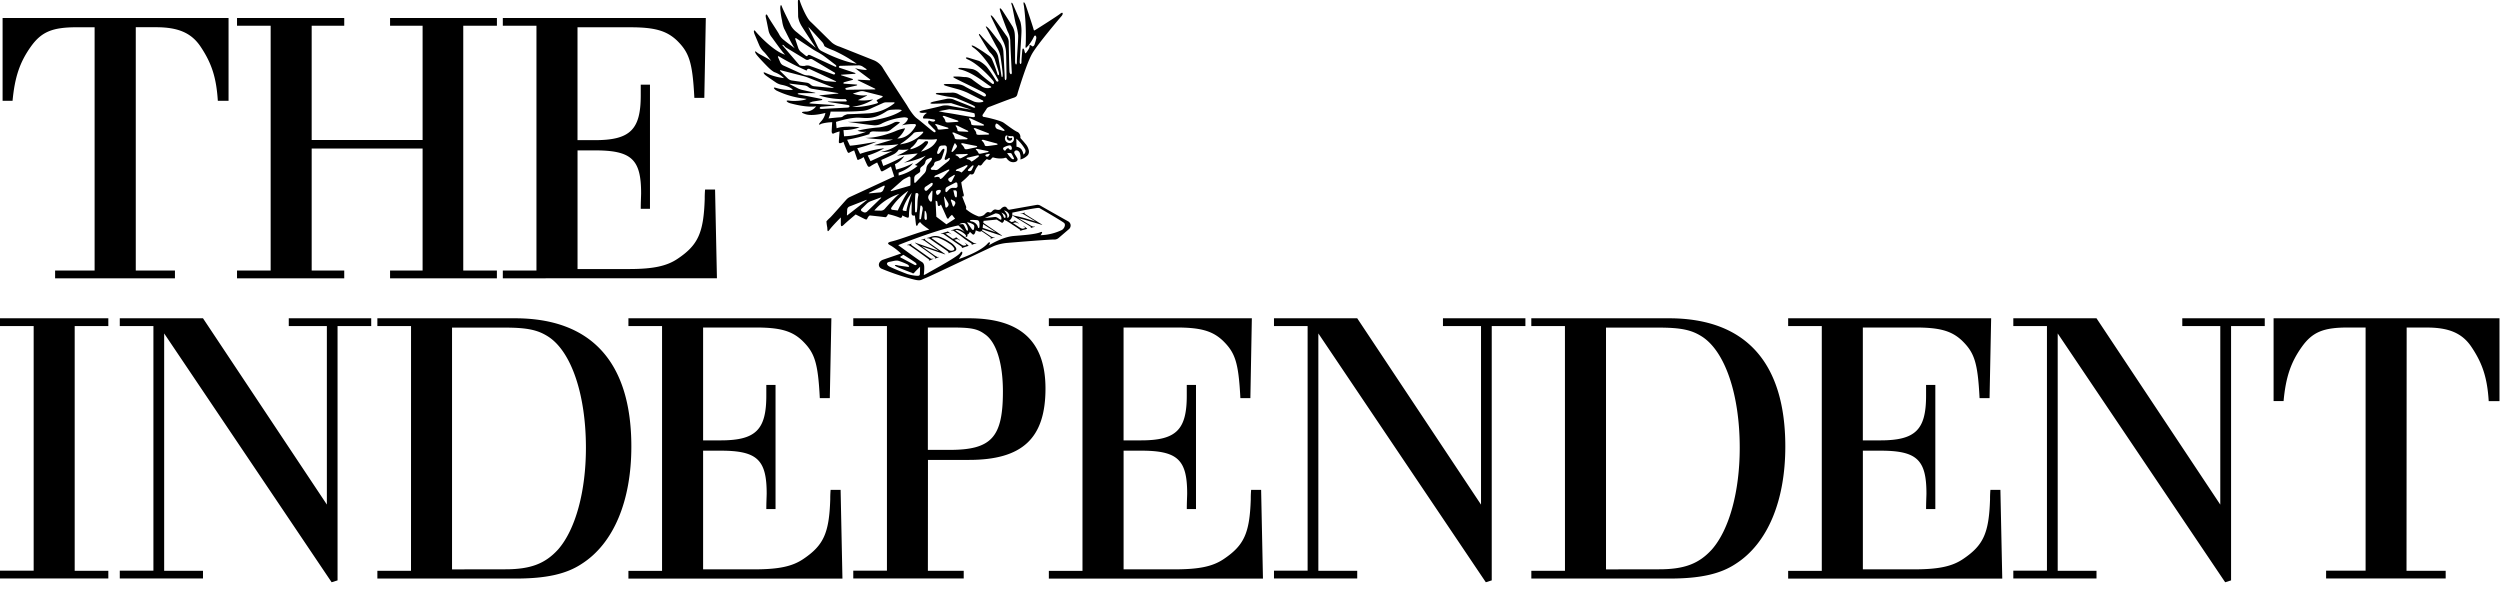 <svg xmlns="http://www.w3.org/2000/svg" viewBox="0 0 886 210"><path d="M48.09 95.88H62v2.75H19.53v-2.75h14V9.66h-6.27c-8.65 0-12.58 1.57-16.38 6.94S5.24 27.21 4.45 35.73H.92V6.37H81v29.36h-3.8c-.53-8.12-2.1-13.23-6.16-19.27-3.27-4.85-8-6.81-15.72-6.81h-7.2v86.23zm101.68-46.26V9.13h-11.53V6.37h37.87v2.76h-11.93v86.75h11.92v2.75h-37.86v-2.75h11.53V52.64h-39.31v43.24H122v2.75H84v-2.75h11.92V9.13H84V6.37h38v2.76h-11.54v40.49zm99.85-14.93h-3.54c-.65-12.71-1.83-16.11-6.28-20.44-3.67-3.4-7.86-4.58-16.38-4.58h-18.75v40h6.16c12.44 0 16.25-3.67 16.25-15.85V30h3.27v44h-3.27c0-2.1.13-4.85.13-5.5 0-12.06-3.41-15.2-16.37-15.2h-6.16v42.05h18.08c8.64 0 13.5-1 17.43-3.67 7.2-4.84 9.17-9.17 9.56-21.1 0-.78 0-1.83.13-3.4h3.54l.66 31.45H178.2v-2.75h11.92V9.13H178.2V6.37h71.94l-.53 28.31zM11.93 115.55H0v-2.75h38.39v2.75H26.47v86.74h11.92V205H0v-2.75h11.93v-86.7zm103.91 63.29v-63.29h-13.5v-2.75h29.22v2.75h-11.93v90.14l-2.1.66-59.35-88.18v84.12h13.76V205H42.45v-2.75h11.92v-86.7H42.45v-2.75h29.49l43.89 66zm29.83-63.29h-11.93v-2.75h48.74c27.12 0 41.27 15.59 41.27 45.46 0 19.26-6.28 34.33-17.55 41.54-5.5 3.67-12.71 5.24-23.46 5.24h-49v-2.75h11.92zm33.41 86.21c9 0 14.15-2 18.75-7.07 6.15-7.07 9.82-20.57 9.82-36 0-18.75-5.11-33.94-13.23-39.31-3.8-2.49-7.6-3.28-15.72-3.28h-18.5v85.69zm115-60.66h-3.54c-.65-12.7-1.83-16.12-6.29-20.44-3.66-3.41-7.85-4.59-16.37-4.59h-18.7v40h6.16c12.44 0 16.24-3.67 16.24-15.86v-3.79h3.27v44h-3.27c0-2.1.13-4.85.13-5.5 0-12.05-3.41-15.2-16.37-15.2h-6.16v42.06h18.08c8.64 0 13.49-1 17.42-3.66 7.2-4.85 9.17-9.17 9.56-21.1 0-.79 0-1.84.13-3.41h3.54l.65 31.45h-75.85v-2.75h11.92v-86.76h-11.92v-2.75h71.93zm34.76 61.19h12.7V205H302.4v-2.75h11.93v-86.7H302.4v-2.75h41c18.21 0 27.12 8.12 27.12 24.9 0 17.69-8.25 25.29-27.12 25.29h-14.53zm7.72-42.85c14.81 0 18.87-4.45 18.87-20.71 0-10.08-2.36-17.55-6.42-20.3-2.75-2-5-2.36-12.18-2.36h-8v43.37zm106.57-18.34h-3.54c-.66-12.7-1.83-16.12-6.29-20.44-3.67-3.41-7.86-4.59-16.37-4.59h-18.74v40h6.15c12.45 0 16.25-3.67 16.25-15.86v-3.79h3.27v44h-3.26c0-2.1.13-4.85.13-5.5 0-12.05-3.41-15.2-16.38-15.2h-6.15v42.06h18.07c8.65 0 13.5-1 17.43-3.66 7.21-4.85 9.17-9.17 9.57-21.1 0-.79 0-1.84.13-3.41h3.54l.65 31.45h-75.88v-2.75h11.92v-86.76h-11.92v-2.75h71.94zm81.74 37.74v-63.29h-13.49v-2.75h29.22v2.75h-11.93v90.14l-2.1.66-59.35-88.18v84.12H481V205h-29.5v-2.75h11.92v-86.7H451.5v-2.75H481zm29.74-63.29h-11.92v-2.75h48.74c27.13 0 41.28 15.59 41.28 45.46 0 19.26-6.29 34.33-17.55 41.54-5.51 3.67-12.71 5.24-23.46 5.24h-49v-2.75h11.92zM588 201.76c9 0 14.15-2 18.73-7.07 6.16-7.07 9.83-20.57 9.83-36 0-18.75-5.11-33.94-13.23-39.31-3.8-2.49-7.6-3.28-15.73-3.28h-18.43v85.69zm117.1-60.66h-3.54c-.65-12.7-1.83-16.12-6.28-20.44-3.67-3.41-7.86-4.59-16.39-4.59h-18.7v40h6.16c12.44 0 16.25-3.67 16.25-15.85v-3.8h3.28v44h-3.28c0-2.09.13-4.85.13-5.5 0-12.05-3.41-15.2-16.37-15.2h-6.16v42.06h18.08c8.64 0 13.5-1 17.43-3.66 7.21-4.85 9.17-9.17 9.56-21.1 0-.79 0-1.84.13-3.41h3.54l.66 31.45h-75.88v-2.75h11.92v-86.76h-11.92v-2.75h71.94zm81.77 37.74v-63.29H773.4v-2.75h29.23v2.75h-11.94v90.14l-2.09.66-59.35-88.18v84.12H743V205h-29.48v-2.75h11.92v-86.7h-11.92v-2.75H743zm66 23.46h13.88v2.7h-42.38v-2.75h14v-86.18h-6.27c-8.65 0-12.58 1.57-16.39 6.94s-5.63 10.62-6.41 19.14h-3.54V112.8h80.06v29.35H882c-.52-8.12-2.1-13.23-6.16-19.26-3.27-4.84-8-6.81-15.72-6.81h-7.2zM358.58 48.88c.37.19-.09 1.19-1 .94a1 1 0 0 1-.66-1.38c.09-.21.41-.29.44-.09s0 .47.29.56a.86.86 0 0 0 .65 0 .29.29 0 0 1 .28-.03zM330 75.28c-.23.35-.43.3-.45-.13l-.06-2.15c0-.43.22-.53.52-.22l.47.47a1 1 0 0 1 .12 1.18zM351.55 56c-.3.33-.54 1.09-1.81.36A8.94 8.94 0 0 0 348.2 58c-.46.72-.82.82-1.37.46a7.8 7.8 0 0 0-1.45 2.44c-.46 1.37-1.36.82-1.63.82a26.63 26.63 0 0 1-3.08 2.9 42.68 42.68 0 0 0 .91 4.44s0 1-.64.46l1.37 3.48a1.33 1.33 0 0 1 0 1.09 14.43 14.43 0 0 0 4.53 2.63 3.36 3.36 0 0 0 1.9-.54c.55-.55 1.09-1.18 1.64-1s.72.19 1.09-.18.81-.91 1.53-.72 1.37.18 1.73-.27 1.45-1.27 2.08-.36 1 .66 1 .66 8-1.43 9.5-1.68a1.93 1.93 0 0 1 1.45.27c.52.32 8.8 5 9.89 5.6a1.68 1.68 0 0 1 .27 2.63l-3.76 3.22a2.36 2.36 0 0 1-1.64.55c-.9-.09-12.44.84-16.7 1.2a17 17 0 0 0-4.35 1c-1.18.45-22.78 10.82-24.5 11.46s-1.54 1.18-4.62.36a84.6 84.6 0 0 1-11-3.72c-1.45-.81-1-2.62.63-3.17s6.35-2.18 6.35-2.18a21.89 21.89 0 0 0-3.51-2.74c-1.26-.63-1.68-1.1.18-1.54 3.24-.77 9.11-3.16 13.35-4.2 0 0-2.75-1.77-3.22-2.66a1.68 1.68 0 0 0-.82.79c-.29.81-.63.66-.72-.16s-.36-3-.36-3-1.18.46-1.18-.82.09-4.26.09-4.26a12 12 0 0 0-1 4.71c0 .82 0 1.36-.68 1.13a11.09 11.09 0 0 1-1.68-.76s-.06 1.14-.9.81a23.3 23.3 0 0 0-4.17-1.26s-.44 1.17-1 1.08c-.9-.14-5.48-.62-5.48-.62a2.18 2.18 0 0 0-.72.82c-.27.54-.3.78-.93.5S303.25 76 303.25 76s-3.26 2.72-4.17 3.62-1.09.55-1.09-.27v-2.29s-2.87 2.86-4 4.35c-.81 1.09-.72.27-.81-.81a15.37 15.37 0 0 1-.29-2.15 12.53 12.53 0 0 1 1.28-1.3c.63-.55 5.44-6.07 5.89-6.53a3.92 3.92 0 0 1 1.17-.82l15.68-7.25-1.15-3.55s-1.81 1.09-2.36 1.36-1 .68-1.28 0-1.25-2.77-1.25-2.77a19.82 19.82 0 0 0-2.17 1.18c-.46.36-.85.57-1.21 0s-1.42-3.11-1.42-3.11a6.12 6.12 0 0 1-1.26.73c-.55.18-.83.51-1 .06s-1.09-3.15-1.09-3.15-.72.27-1.26.55-.73.57-1.1 0a35.82 35.82 0 0 1-1.44-3.57s-1.63 1-1.63.07.27-3.77.27-3.77a13.27 13.27 0 0 0-2.09.71c-.45.27-.72-.17-.72-.71s.18-3.27.18-3.27a16.33 16.33 0 0 0-3.78.53c-1.53.82-.85-.07 0-1a5.91 5.91 0 0 0 1.37-2.82s-4.54 1.27-7 .46-.86-.92.13-.92a4.57 4.57 0 0 0 3.58-1.89s-2.83.66-9.24-1.09c-1-.27-2-1.18-.22-.91s5.29 0 6.11-.63a30.85 30.85 0 0 1-10.6-2.9c-.72-.36-1.72-1.43-.27-1a16.86 16.86 0 0 0 6 .71s-.82-1.18-4.08-1.81a5.6 5.6 0 0 1-1.81-.72c-.82-.55-3.35-2.27-3.89-2.72s-1.06-1.32.11-.77a20.88 20.88 0 0 0 6.51 1.86 9.24 9.24 0 0 0-3.54-2.17 10.77 10.77 0 0 1-1.63-1.26c-1-.91-3.72-3.81-4.44-4.71s-1-1.85 0-1 3.86 2 5.13 3.11c0 0-1.81-2.44-2.54-3.17a7.91 7.91 0 0 1-1.63-2.17c-.28-.64-1.27-3-1.73-4.08s-.4-2 .32-1.09 6.28 7 10.47 8.25c-.73-.54-4.17-5.44-4.71-6.16a5.76 5.76 0 0 1-1.1-2.08c-.18-.72-.72-3.62-1-4.8s.12-1.73.66-.64 3.69 5.72 4.05 6.53a5.9 5.9 0 0 0 1.73 2c.72.64 3.26 2.45 3.8 2.9-1.09-1.36-3.36-6.25-3.8-7a11.42 11.42 0 0 1-.72-2.82 28.12 28.12 0 0 1-.65-4.33c0-1 .23-1.73.6-.64s2.76 5.81 3.22 6.81a7.85 7.85 0 0 0 2.17 2.35c.63.55 6.62 5.44 6.62 5.44s-5.13-7.69-5.37-8.32a8.05 8.05 0 0 1-.9-2.72c0-.9-.09-5.16-.09-5.16a3.61 3.61 0 0 1 .07-.76h.53c.18.91 2.29 6.2 3.84 7.65s6.89 6.79 7.7 7.52a8 8 0 0 0 2.63 1.36l12.32 4.9a7 7 0 0 1 2.9 2.44c.46.91 8.7 13.5 8.7 13.5s1.91 3.44 3.54 4.63 5.44 4.53 6 4.81.81-.36.27-.82-1.64-1.72-2.08-2.08-.27-1.45.36-1.09a2.7 2.7 0 0 0 1.45.27s1.18-.63-.36-.81a17 17 0 0 0-3.18-.28c-.63.09-.45-1.09 1.09-2a5.61 5.61 0 0 0-1.36 0c-.72.09-2.54-.36-.08-.91s5.61-1.26 6.88-1.63a6.65 6.65 0 0 1 2.46 0c1.09.27 7.88 1.45 7.88 1.45l-7.25-2.36s-6.36.29-7 .19-.36-.46.83-.73 4.71-1 4.71-1a5 5 0 0 1 2.18.18c.72.36 6.16 2.44 6.89 2.81s1.45.09.36-.54-6.25-2.72-6.25-2.72-1.63-.36-2.54-.45-3.89-.79-4.34-.88-.37-.48.63-.48 4.53-.08 4.53-.08a4.32 4.32 0 0 1 2.44.45c1.09.64 5.72 2.72 5.72 2.72a5.45 5.45 0 0 0 3.08.09s.63-.28-.46-.72l-5-2.54a26 26 0 0 0-3.17-1.18c-1.37-.36-3.69-1-4.6-1.3s-.84-.61.52-.61 3.89.09 3.89.09a5.63 5.63 0 0 1 2.36.73c1 .63 5.61 2.9 6.52 3.44s1.54-.27.54-1-10-4.93-10.82-5.47.41-.42 1.4-.42 1.73.18 2.46.18a4.5 4.5 0 0 1 2.54.81c.63.55 3.62 2.63 3.62 2.63a4.23 4.23 0 0 0 1.45.46 2.75 2.75 0 0 0 1.26-.09s1.09-.08-.09-.72-6-4.79-10.39-5.76c-.81-.18-1.29-.67.52-.58a36.89 36.89 0 0 1 3.89.45 5.71 5.71 0 0 1 2.17 1.27 54 54 0 0 0 4.71 3.89c.55.36.91-.27.36-1s-5.14-5.95-9.13-7.66c-.63-.27-1-.95.52-.5L347 21.6a10.74 10.74 0 0 1 2.71 2.09 45.15 45.15 0 0 1 3.29 4.89c.28.55 1.18.46.72-.36s-4.52-8.53-8.86-11.43c-.55-.36-1-1.16.71-.26a54.36 54.36 0 0 1 4.71 3.08 3.52 3.52 0 0 1 1.27 1.39 48.47 48.47 0 0 1 1.9 5.07c.19.91.82.72.55-.36s-1.27-4-1.45-4.71a7.21 7.21 0 0 0-1.73-2.44c-.81-.91-3.12-5-3.58-5.68s-.49-1.4.5-.21 4 4.25 4.62 4.9a5.13 5.13 0 0 1 1.36 2.35c.19.82 1.09 6.16 1.18 6.89s.46.82.46-.36-.63-5.44-.82-6.62a10.59 10.59 0 0 0-1.36-3.26c-.46-.81-3.32-6.2-3.68-6.83s.14-.42.87.31 3.44 4.35 4.07 5.07a6.26 6.26 0 0 1 1.18 3.54c.09 1.45.46 8.24.46 9.06s.63 1.09.63-.36-.09-7.7-.18-9a10 10 0 0 0-1.1-3.9c-.63-1.18-3.47-7-4.11-8.36s.48-.33 1 .39 4 5.71 4.35 6.16a3.89 3.89 0 0 1 .82 2.08c0 .72.18 9.78.27 10.7s.91 1.36.82.09-.55-10.24-.55-11.33a7.72 7.72 0 0 0-.9-3c-.36-.82-2.46-6.41-2.73-7.5s.19-.93.92.16 3.08 4.8 3.62 5.72a6.89 6.89 0 0 1 .72 2.9c.09.9.09 8.51.09 9.43s.63 1.63.63-.09.54-8 .46-9.33a18.82 18.82 0 0 0-.82-3.9c-.36-1.26-1.1-5.8-1.46-6.79s.07-1.18.52-.09 2.3 5.26 2.57 6.08a12.78 12.78 0 0 1 .36 2.81c.09 1.09-.63 10.51-.63 11.41s.63.91.63-.08.18-2.82.28-4 .54-.72.72-.09.27 1.36.63.9 1.36-1.73 1.24-2.48 1 .19 1 .19.55.08.82-.82.36-1.09.54-1.9-.36-1.63-.81-.72a15.34 15.34 0 0 1-2.09 3.26c-.54.46-1.09 1.54-.82-.63a82.12 82.12 0 0 0-.63-13.5c-.46-2 .22-1.36.58-.41.46 1.26 2.59 7.75 2.78 8.48s.18.72.91.27 7.61-4.8 8.61-5.62 1.09.09.46.82-8.52 10-10.43 13.33-4.62 12.32-5 13.5-.19 1.72-1.64 2.17-8.16 3.06-8.16 3.06-1 .27-1.27.72-1.45 2.18-1.45 2.18a.53.53 0 0 0 .45.82c.82.09 5.8 1.26 6.89 2s4 3 5.08 3.36a2.12 2.12 0 0 1 .91 2.09s1.09 1.17 1.81 2.08a5.12 5.12 0 0 1 1.11 2.02 2.05 2.05 0 0 1-.3 2 5.41 5.41 0 0 1-2.62 1.53 4.46 4.46 0 0 0-.28-2.54c-.51-.73-1.1-.81-1.5-.59s-.49.69-.22 1.14l.82 1.36s.39.58.09 1a1.79 1.79 0 0 1-.41.38 2.62 2.62 0 0 1-2.28-.13 3.94 3.94 0 0 1-1.11-1.09c-.23-.33-.9 0-.9 0a8.34 8.34 0 0 1-3.65-.22.53.53 0 0 0-.62.16zm-32 35.45s3.74 2 4.48 2.38 1.09-.14.48-.68-4.35-2.85-4.35-2.85l-1 .61c-.37.24.38.58.38.58zm4.45 5.21a.46.46 0 0 1-.74.06s-4.55-1.7-5.57-2.24-.41-.68.34-.47 2.3.33 3.47.54.61-.47.13-.82a22.24 22.24 0 0 0-3.19-1.29c-.82-.27-2 .14-3.2.35s-1.09 1-.21 1.56 5.78 2.52 6.59 2.79a15 15 0 0 0 3.4.61c1.22.07.95-.61 1-1.22s.06-2 .06-2-1.71 1.65-2.08 2.13zM360.25 52a2.76 2.76 0 0 1 1.7.88 4.1 4.1 0 0 1 .75 1.9 1.45 1.45 0 0 0 .68-1.7 14.31 14.31 0 0 0-3.2-3.94zm-1.63 4.28c.39.29.89.21.68-.28s-.8-1.55-.8-1.55a.76.76 0 0 0-.48-.21h-1.1a9.74 9.74 0 0 0 1.7 2.05zm-.2-4.35s-.07-.55-1-.35a7.19 7.19 0 0 0-1.63.61.54.54 0 0 0-.21.75c.27.48.68.61.89.2s.88-.82 1-.54.82.74 1 .41a1 1 0 0 0-.05-1.07zM356.61 48s-.2 0-.39.65a1.62 1.62 0 0 0 1.55 2.05 1.48 1.48 0 0 0 1.57-1.29c.07-.57-.14-1.24-.53-1.15a7.45 7.45 0 0 1-2.2-.26zm-3-4s-.47-.41-.68-.06a1.23 1.23 0 0 0 .61 1.83c1.09.34 2 .61 2 .61s1 .07.14-.61a53.29 53.29 0 0 0-2.02-1.77zM346 45.55c-.61-.27-1.16-.18-.75.27.88 1 .75 1.57.75 1.57s0 .4.95.4 2-.07 2.92-.07.88-.33.14-.61-4.01-1.56-4.01-1.56zm2.81 4.08c-.63-.21-1.17 0-.72.35a3.21 3.21 0 0 1 .91 1.47s0 .41 1 .31 2-.28 2.9-.37.85-.43.07-.62-4.18-1.14-4.18-1.14zm-4.5-7.52c-.59-.32-1.14-.25-.76.22a2.59 2.59 0 0 1 .64 1.61s0 .4.93.46 2 .07 2.92.12.9-.28.18-.6-3.93-1.81-3.93-1.81zm-5.9 5c-.6-.29-1.12-.22-.75.25a3.69 3.69 0 0 1 .71 1.58s0 .41.94.44 2 0 2.92 0 .89-.32.16-.6-4-1.66-4-1.66zm3.11 3.71c-.65-.16-1.15 0-.69.41a3.65 3.65 0 0 1 1 1.4s.06.4 1 .23 2-.43 2.86-.58.82-.49 0-.62-4.19-.83-4.19-.83zm5 2c-.52-.13-.9 0-.55.32a3.19 3.19 0 0 1 .81 1.12s.07.33.81.19 1.6-.35 2.29-.46.64-.39 0-.5-3.36-.68-3.36-.68zm-7.08-8.21c-.5-.27-1-.22-.65.18a2.47 2.47 0 0 1 .53 1.38s0 .35.78.4 1.73.07 2.48.14.77-.23.16-.51-3.3-1.59-3.3-1.59zM335 41.2c-.62-.25-1.17-.13-.74.3a3.06 3.06 0 0 1 .81 1.53s0 .41 1 .37 2-.14 2.92-.18.87-.37.11-.61-4.1-1.41-4.1-1.41zm-2.81 2.88c-.53-.2-1-.09-.61.28a2.16 2.16 0 0 1 .72 1.28s0 .35.83.29 1.72-.19 2.47-.24.72-.34.07-.53-3.44-1.08-3.44-1.08zm-.43 18c-.61.26-.9.89-.32.74 1.79-.48 1.65.53 1.65.53s.3.29 1-.41 1.35-1.53 2-2.17.36-.87-.35-.52-3.94 1.84-3.94 1.84zm11.51-6.3c-.66.11-1 .5-.46.64a2.52 2.52 0 0 1 1.5.87 9.5 9.5 0 0 0 1.09-.68c.79-.53.36-.32 1.09-.82s.5-.87-.27-.68-2.91.68-2.91.68zm-3.86 4.1c-.62.25-.94.7-.33.72a2.58 2.58 0 0 1 1.65.56 10.56 10.56 0 0 0 .93-.87c.66-.68.29-.38.9-1s.31-1-.4-.61-2.7 1.2-2.7 1.2zm-.14-5.24c-.53 0-.89.29-.44.46a2.34 2.34 0 0 1 1.17.9s.15.29.83-.06l1.73-.9c.63-.32.51-.56-.12-.48s-3.12.08-3.12.08zm-2-1.35c-.2.95.47.41.47.41s.61-.61 1.15-1.29.07-1-.13-1.29-.34-.55-.48-.21a11.08 11.08 0 0 0-.93 2.39zm13.08 1.94.26-.29c.29-.32.18-.49-.24-.41l-.73.16c-.41.08-.54.37-.27.63a.68.68 0 0 0 1.06-.08zM345 58.94c.12-.41-.24-.43-.55-.14L343.2 60c-.31.29-.21.57.21.63h.1a.93.93 0 0 0 1-.64zm-9.6 20.56 3.08-2-1.09-1.37a4.91 4.91 0 0 0-1.09 1.06c-.2.41-.54.47-.82-.21s-2-4.49-2-4.49l-.61.55s-.54 0-.54-.47a6.05 6.05 0 0 0-.21-1.22l-.55-.21.26 5.67zm-.54-9.56c-.21-.36-.34-.33-.28.09l.45 3.17c.06.42.35.51.64.21l.23-.24a1.08 1.08 0 0 0 .13-1.23zm2.58.89c-.36-.22-.55-.07-.41.33l.6 1.74c.13.4.4.42.58 0l.29-.59a.87.87 0 0 0-.32-1.09zm1.22-4.23a.67.67 0 0 0 .7-.74l-.07-.71a.48.48 0 0 0-.75-.42l-2.92 1.53a1.16 1.16 0 0 0-.57 1.12v.32c.07.42.35.5.63.19l.72-.77a1.92 1.92 0 0 1 1.29-.55zm-.8.84.38 1.69c.09.42.33.79.54.83s.36-.28.35-.71v-1c0-.42-.25-.78-.53-.8h-.51m-10.48 9.65c0 .43.18.81.45.85s.45-.28.43-.71l-.06-1a3.47 3.47 0 0 0-.37-1.35c-.2-.31-.36-.23-.37.19zm1-9.64 1.52-1.46a1.17 1.17 0 0 0 .42-1c-.07-.26-.42-.28-.76 0L328 66.18a.9.9 0 0 0-.3 1.11.54.54 0 0 0 .89.16zm.55 1.72a1.48 1.48 0 0 0-.08 1.33l.13.25c.18.38.51.71.72.72s.39-.31.41-.73l.13-2.81c0-.43-.16-.48-.39-.13zm9.15-6.83c.19-.37.06-.5-.31-.27l-1.62 1a.61.61 0 0 0-.12 1l.23.24a.51.51 0 0 0 .88-.13zm-6.46 6.33a.43.43 0 0 0 .77.21l.32-.3a1.43 1.43 0 0 0 .49-1c0-.24-.41-.36-.83-.27l-.33.07a.71.71 0 0 0-.54.9zM335.71 40c1.23.14 7.75 1.37 9 1.5s.68-.81.68-.81.33-.41-.34-.61-4.62-1-5.91-1.09l-2.72-.28-3.74.69a27.16 27.16 0 0 0 3.03.6zm-35.54 36.4 6.8-5.3c.33-.26.29-.35-.11-.19L301 73.2a1.29 1.29 0 0 0-.75 1l-.1 1.94zm5.17-2.4a.53.53 0 0 0 .13.9l.54.29a1.14 1.14 0 0 0 1.24-.17l4.87-4.71c.31-.29.23-.41-.17-.26l-3.45 1.29a4.3 4.3 0 0 0-1.27.81zm4.54.6 2.36.06a1.94 1.94 0 0 0 1.27-.57s3.91-4.52 5.27-5.4a19.42 19.42 0 0 0-8.89 5.88zm8.29 0a64.15 64.15 0 0 1 3.74-7 22 22 0 0 0-6 6 .46.46 0 0 0 .35.75zm3.07.21c.06-1.43 1.89-6.46 1.89-6.46a16.86 16.86 0 0 0-3.22 5.9c-.1.41.38.46.8.5zM312 68.18a1.44 1.44 0 0 0 1-.78l.48-1.16c.17-.39 0-.56-.39-.38l-4.93 2.39c-.38.19-.35.31.07.27zm3.83-.79c-.3.3-.21.44.19.31l5.85-1.7c.4-.13.79-.1.8-.53v-2.41c0-.42-.29-.6-.67-.42l-1.41.72a5.38 5.38 0 0 0-1.22.91zm8.87-5.47a1.52 1.52 0 0 0-.7 1.18v1.32c0 .42.25.52.55.21l3.07-3.23a2.63 2.63 0 0 0 .63-1.33l.08-.58a2.92 2.92 0 0 1 .62-1.34l.86-1a1.72 1.72 0 0 0 .48-1c0-.25-.34-.3-.73-.13l-.84.39a1.36 1.36 0 0 0-.77 1 2 2 0 0 1-.66 1.14l-.79.64a1.11 1.11 0 0 0-.39 1.08.92.92 0 0 1-.45 1zm9-10.33a1.19 1.19 0 0 0-1 .73l-.49 1.34c-.15.4-.09.8.11.89s.57-.11.82-.46l.54-.77c.24-.34.61-.61.82-.6s.26.36.13.76l-.81 2.42a1.68 1.68 0 0 1-1 1l-1.11.35a1 1 0 0 0-.66.91c0 .37-.69 1-1 1.3s-.19.6.21.74h.91a1.51 1.51 0 0 0 1.33-.21l3.5-2.82a1.55 1.55 0 0 0 .61-1c0-.28-.25-.28-.56 0a1.7 1.7 0 0 1-1 .49c-.24 0-.33-.36-.19-.76l.46-1.4a5.46 5.46 0 0 0 .24-1.5v-.7a.77.77 0 0 0-.77-.77zm-46.88-41.7c-.28-.31-.36-.25-.18.13l3.33 6.9A2.86 2.86 0 0 0 291 18s7 3.77 12.64 4.59a48 48 0 0 0-8.15-4.68c-3.26-1.22-3.36-1.64-3.36-1.64a3.65 3.65 0 0 0-.69-1.32zm-3.89 7.2a3.13 3.13 0 0 0 .84 1.22l1.73 1.4c.33.27.66.27.73 0s.45-.34.85-.18l8.92 4.11c.48.19.53-.33.11-.65 0 0-3.34-2.59-4.29-3.27a26.59 26.59 0 0 0-2.44-1.47c-.38-.21-1-.56-1.33-.79l-5.78-3.84c-.35-.23-.53-.1-.4.31zm20 8.72c.39.17.36.32-.06.35l-4.51.31c-.42 0-.44.16 0 .28l3.64 1.17c.41.13.4.32 0 .44l-2.72.74c-.41.11-.56.49-.13.55l4.33.31c.42.06.44.21 0 .36l-3.67.85c-.4.14-.15.65.27.65l9.81-.12c.43 0 .46-.16.08-.35l-5.75-2.79c-.38-.18-.35-.32.08-.31l3.76.19c.42 0 .48-.17.15-.42L303 24.13a14.7 14.7 0 0 0 3.78.66c.43 0 .48-.17.14-.41l-1.25-.83a2.74 2.74 0 0 0-1.4-.39l-6.5.17c-.42 0-.67.52-.27.68zm-19.54-2.63a4.42 4.42 0 0 0 1.82.17l.17-.06a2.93 2.93 0 0 1 1.47 0l8.31 3c.74.35 1-.31.67-.53l-7.9-4.7a1.16 1.16 0 0 0-1.21 0 1.13 1.13 0 0 1-1.2 0l-7-4.24c-.36-.21-1-1.26-1.27-.81zm-6.82-1a2.28 2.28 0 0 0 1 1l7 3.17a5.08 5.08 0 0 0 1.47.37h.37a6.35 6.35 0 0 1 1.49.33l3.79 1.43a5.85 5.85 0 0 0 1.49.31L296 29c.42 0 .46-.11.07-.29l-9.14-4.25a.71.71 0 0 0-1 .4l-.06.17a82.84 82.84 0 0 1-9.74-5c-.36-.21-.53-.08-.36.32zm2.67 5.68a2.76 2.76 0 0 0 1.31.65l5.41.8a2.48 2.48 0 0 1 1.27.65 2.26 2.26 0 0 0 1.28.61l6.62.61c.43 0 .45-.06 0-.22l-8.89-3.51a13.66 13.66 0 0 0-1.46-.47l-8-2.06c-.41-.1-.49 0-.19.34zm20.54 7.27a29 29 0 0 1-9.1-1.18c-.42-.06-.42-.14 0-.18l6.14-.6c.42 0 .43-.13 0-.21l-9.09-1.51a2.71 2.71 0 0 1-1.26-.6 2.68 2.68 0 0 0-1.28-.57l-5.06-.62c-.43-.06-.46.07-.08.26l2.71 1.39a7.67 7.67 0 0 0 1.43.53l4.48 1c.41.09.41.17 0 .17l-5.06-.01c-.83 0-1.3.27-.49.47l8 1.59c.41.1.42.3 0 .44L288 36c-1.8.63-1.28.66.33.76l7.17.45c.42 0 .43.13 0 .23l-4.57.4c-.42.1-.93.91.65.75l8.61-.45c.42 0 .72-.07.85-.34s-.1-.52-.52-.59l-6.84-1.06c-.42-.06-.42-.15 0-.18h6.09c.43 0 .41-.57 0-.63m2.33 2.49c3.74.41 8.73-1.21 8.73-1.21.39-.16.43-.44.1-.62s-.3-.5.08-.69l1.55-.8c.38-.19.35-.43-.07-.54l-6.25-1.59a3.33 3.33 0 0 0-1.48 0l-2.53.79a10.83 10.83 0 0 0 4.75.61c.42-.07.45 0 .07.21l-3 1.5a14.45 14.45 0 0 0 4.48-.12c.42-.08 1.15-.11.75 0a17.15 17.15 0 0 1-7.13 2.43zm14.53-1.56h-2.58a2.56 2.56 0 0 0-1.07.23s-3.2 1.42-4.08 1.83a8.62 8.62 0 0 1-3.87 1c-3.47.33-10.67.21-10.67.21a7.94 7.94 0 0 1-.75 2.44c1-.14 3.2-.34 4.08-.41a1.59 1.59 0 0 0 1.29-.55 6.66 6.66 0 0 1 1.36-.54s2.93-.06 7.89-.34a16 16 0 0 0 8.7-3.53c.4-.25-.26-.38-.26-.38zm7.38 7.7a16.36 16.36 0 0 0-4.38.45c2-1.22 2.12-2.29 2.12-2.29.1-.38-.42-.46-1.17-.56a22.37 22.37 0 0 0-7.88 2.1 5.22 5.22 0 0 1-2.78.75c-1.37-.06-9.39-1.22-9.39-1.22 14.07.06 19-4 19-4s.6-.63-3.81-.28a4.18 4.18 0 0 0-1.36.41c-4.29 2.86-6.66 2.58-9.79 2.38s-8.29 1.5-8.29 1.5l.21 2.25c2.65-1 8.21-.35 8.21-.35a16.56 16.56 0 0 1-5.77 1l.2 2.18a22.57 22.57 0 0 0 7.95-1.64 6.06 6.06 0 0 1-3.19-.33 49.47 49.47 0 0 1 7.54-1.16 14.91 14.91 0 0 0 5.24-1.63 2.51 2.51 0 0 1 2.3-.14c-.68.61-2.3 1.77-3.12 2.44a3.05 3.05 0 0 1-1.5.75 41.36 41.36 0 0 1-4.41 0c-2-.14-1.78.95-1.78.95a61.36 61.36 0 0 1-7.94 2l1 2.11c2.46-.14 9.45-1.43 9.45-1.43a41.07 41.07 0 0 1-6.87 2.32l1 2a43.8 43.8 0 0 1 8.57-2 26.41 26.41 0 0 1-5.85 2.58l1 2 7.82-3.6a14.57 14.57 0 0 1-4.14.27 13.25 13.25 0 0 0 6.19-2.65 47.37 47.37 0 0 1-8.63.33l6.73-2a67.24 67.24 0 0 1-9.93-.61c3.81.14 8.7-1.5 10.81-2.38a13.28 13.28 0 0 1 3.4-1 8.6 8.6 0 0 1-2.77 3.61c4.48 0 6.59-4.62 6.59-4.62.21-.41-.54-.52-.54-.52zM319.82 51a12.71 12.71 0 0 0 6.93-3.53c.95-1 .34-.82-.75-.75s-2 .07-2.38.68a25.32 25.32 0 0 1-4.28 3.47c-.81.55.48.13.48.13zm3.52 1c-1 .74-.61.91-.61.91a11 11 0 0 0 5.1-2.82c2-.37.88 1.09-.35 2.44l-1.09 1.23c3.46-1 4.65-2.48 5.29-3.47.79-1.26.22-.94-.66-.87s-3.94 0-4.9-.07A.92.92 0 0 0 325 50a8.39 8.39 0 0 1-1.66 2zm-11 4.82.68 2a70.27 70.27 0 0 0 7.47-3.53 8.26 8.26 0 0 1-3.33 2.92l.41 1.9a24.85 24.85 0 0 0 6-2.3s-.95 1.83-5.09 3.39v1a16.81 16.81 0 0 0 6.73-3.4l-1-.35s1.09-.47 3.87-3.26a27.75 27.75 0 0 1-7.75 2.45 13 13 0 0 0 4.9-3.26s-6.25.68-7.34.74a18.41 18.41 0 0 0 4.15-2.17 15.48 15.48 0 0 1-3.53.07 4.71 4.71 0 0 1-1.64 1.57c-1.09.6-4.54 2.1-4.54 2.1m13.12 12.61c.16-.67-.19-1-.85-.85-.37-.07-.35 4.2-.28 6.76.18 0 .46.1.57-.08.38-1.98.11-3.86.56-5.83zm1.5 5a1.34 1.34 0 0 0-.37-1.41c-.1-.09-.38 0-.38 0a40.1 40.1 0 0 0-.37 4.69c.07.35.54.09.56 0 .2-.87.34-2.17.61-3.3zm12.69 5.58c-8.69 1.83-21.33 7-21.33 7s7.26 5.33 8.25 5.87 1 1.4 1 2.32-.17 2.35-.17 2.35 0 .19 1.54-.72 10.27-5.6 11.31-7c.91-1.18 1 0 .53.64s-.91 1.45-.91 1.45 7.53-2.44 10.18-5.52c.54-.64 1.05-.46.69.19s-.38.56-.38.56 4.68-3 8.82-3.38c3.37-.29 7.61-.54 9.61-1.36 0 0 .81-.36.45.36s-.54.72-.54.72a18.84 18.84 0 0 0 7.63-1.85c.82-.46 1.46-1.83.83-2.46s-8.73-5.29-8.73-5.29-.06-.17-1.22 0c-2.73.37-8.45 1.61-8.45 1.61a4.45 4.45 0 0 1-.08 1.45c-.18.46-.72 1.72-2 1.45l-.81-.36a1.29 1.29 0 0 1-.72 1.09l-1.9-1.18-4.71.46s-.18 1.72-.27 2.44-.37 1.72-1.54 1.27-.91-.36-.91-.36-.36 2.08-1.18 1.36l-.9-.82s-.72 1.54-1.27.72a34 34 0 0 0-2.81-3.02zm3.07-1.09c.4.55 1.28 1.84 1.63 2.32s.74.68.88-.21.1-1.15-.54-1.5a5.62 5.62 0 0 0-1.96-.62zm-1.49.66c.41 0 .94 1.59 1.28 2.06s.54.27.54-.21a3.8 3.8 0 0 0-.74-1.9c-.48-.68-1.89-.29-2.37.12.01-.01.9-.08 1.3-.08zm2.91-1a2.87 2.87 0 0 1 2.38 1.83c.14.82.61.68.61-.06s.14-2-.68-2.18a14.69 14.69 0 0 0-2.38-.07c-.39.03-.33.4.08.47zm12.23-1.76c-.07-.82-1.49-1.37-1.49-1.37a3.36 3.36 0 0 1 .81 1.5c.15.46.77.67.69-.14zm.61.13c-.1.71.61.28.68-.41s-.81-1.69-1.83-1.83c.01-.01 1.3 1.34 1.18 2.23zm-4.41.08c.61-.08 1.09.4 1.76.81s.61-.13.55-.68a2 2 0 0 0-.88-1.15 3.36 3.36 0 0 0-1.16-.27L349 77.28zm-27.83 11.77-2.1-1.46a1.37 1.37 0 0 0-.71-.32.89.89 0 0 0-.23 0 .16.16 0 0 1-.18 0c-.06 0 0-.06 0-.09l1.35-.39a.18.18 0 0 1 .19 0c.07 0 .06.07 0 .09a.29.29 0 0 0-.14.07c-.09.07 0 .19.34.44l2.08 1.46 1.66 1.17c.92.65 2.18 1.55 2.6 1.83a1.16 1.16 0 0 0 .68.26 1.94 1.94 0 0 0 .32-.06.23.23 0 0 1 .16 0c.07 0 .06.08 0 .1-.35.1-1.12.51-1.34.58a.24.24 0 0 1-.21 0s-.06-.06 0-.07a.57.57 0 0 0 .16-.08c.06-.06-.22-.32-.48-.51s-1.64-1.2-2.54-1.84zm5.85 1.39a8.22 8.22 0 0 0 1.59 1 1 1 0 0 0 .34 0 .19.19 0 0 1 .17 0c.07.06 0 .08 0 .1-.35.1-.87.36-1.15.45a.23.23 0 0 1-.21 0c-.06 0 0-.07 0-.08a.43.43 0 0 0 .19-.1c.06-.09-.62-.68-1.44-1.25l-5.56-3.94c-.18-.14-.31-.23-.25-.25a1.63 1.63 0 0 1 .49.15c.19.06 2.54.91 4.69 1.64l3.33 1.17-4.77-3.34a2.45 2.45 0 0 0-1-.54.67.67 0 0 0-.33 0 .23.23 0 0 1-.18 0c-.07-.06 0-.07.06-.1.28-.08.57-.14.68-.17a4.8 4.8 0 0 1 .49-.18.23.23 0 0 1 .21 0c.06 0 .06.07 0 .09a.34.34 0 0 0-.13.07c-.08.1.08.25.6.62l6.37 4.51c.21.15.27.21.22.23a1.32 1.32 0 0 1-.39-.09l-4.36-1.5c-1.61-.54-3.38-1.2-3.66-1.29zm1.1-3.91-2-1.41a1.33 1.33 0 0 0-.77-.31.73.73 0 0 0-.23 0 .22.22 0 0 1-.18 0c-.06 0-.06-.08 0-.09l.8-.2.8-.27a4.56 4.56 0 0 1 3.21.13 17.8 17.8 0 0 1 3.47 1.86 5.83 5.83 0 0 1 2 1.94c.19.39.32 1-.68 1.31l-1.2.36c-.12 0-.43.16-.64.22a.23.23 0 0 1-.21 0s-.06-.06 0-.07a.4.4 0 0 0 .16-.08c.07-.06-.17-.32-.42-.52s-1-.73-1.89-1.34zm2.25.85 1.81 1.26a6.7 6.7 0 0 0 .78.49 1.66 1.66 0 0 0 1.08.06c.55-.16.72-.4.55-.84a5 5 0 0 0-1.79-1.7 17.19 17.19 0 0 0-3.43-1.84 4 4 0 0 0-2.46-.21c-.1 0-.27.1-.28.15s0 .08.13.15l1.89 1.33zm2.81-2.4c-1.48-1-1.75-1.23-2.07-1.44a1.41 1.41 0 0 0-.79-.32.88.88 0 0 0-.25 0 .18.18 0 0 1-.18 0c-.07 0 0-.07 0-.09l.82-.21 1.36-.41a.59.59 0 0 0 .18-.11h.12s.16.14.58.46l.61.46s.09.08.06.09-.09 0-.19-.08a4.28 4.28 0 0 0-.38-.23 1.09 1.09 0 0 0-.72-.14c-.12 0-.71.17-.83.21s0 0 .07.07l2.46 1.72c.06 0 .11.07.14.06s.75-.22.86-.27.17-.1.11-.18-.07-.11 0-.12a.25.25 0 0 1 .12 0c.06 0 .18.16.66.51l.63.46c.08.06.19.13.14.15a.22.22 0 0 1-.14 0l-.37-.24a1.08 1.08 0 0 0-.69-.18c-.12 0-.68.18-.81.21s0 0 .07.07l.77.54 1.5 1c.68.47.91.54 1.48.38.14 0 .37-.11.4-.23s-.11-.29-.47-.58c-.1-.08-.13-.11-.08-.12a.39.39 0 0 1 .21.11c.22.15.85.63 1 .77s.16.21 0 .26c-.83.24-1.87.62-2.08.69a.23.23 0 0 1-.21 0s-.06-.07 0-.08a.37.37 0 0 0 .16-.08c.07-.06-.12-.21-.37-.42s-1.32-.88-2.21-1.51zm3.49-1.2-2-1.4a1.22 1.22 0 0 0-.76-.31 1.19 1.19 0 0 0-.24 0 .18.18 0 0 1-.18 0c-.06 0 0-.07 0-.09.28-.08.64-.17.8-.2s.5-.19.74-.25a2.63 2.63 0 0 1 1.53.08 5.85 5.85 0 0 1 1.39.72c1.35.94 1.74 1.77 1 2h-.12a.2.2 0 0 1-.15 0c-.07-.06-.06-.08 0-.12.3-.08.12-.63-.85-1.3a6.48 6.48 0 0 0-1.74-.91 1.66 1.66 0 0 0-.9-.1c-.08 0-.15.06-.17.09s0 .07.13.14l3.79 2.66c.86.6 1.86 1.22 2.3 1.49a1.2 1.2 0 0 0 .71.3h.32a.16.16 0 0 1 .16 0c.07 0 0 .08 0 .09l-.86.22c-.12 0-.43.16-.65.22a.22.22 0 0 1-.19 0s-.06-.07 0-.08a.29.29 0 0 0 .15-.08c.07-.06-.11-.2-.36-.41s-1.36-.89-2.23-1.5zm8.07-4.81h.07a.18.18 0 0 1 .2 0c.07 0 .06.06 0 .09a.25.25 0 0 0-.13.07c-.07.09.08.24.62.61l5.87 4c.21.15.27.21.22.22a1.1 1.1 0 0 1-.39-.09c-.92-.29-2.87-.95-4.42-1.46l-2.44-.83.1-.54 1.52.51c1 .33 3.13 1.07 3.38 1.14l-4.23-2.73-.47-.31zm-.6 2.85 3 2a3.41 3.41 0 0 0 1.25.67.9.9 0 0 0 .35 0 .19.19 0 0 1 .17 0c.07.06 0 .08 0 .1-.35.1-.6.15-.7.18l-.55.18a.2.2 0 0 1-.21 0c-.06 0 0-.07 0-.08a.43.43 0 0 0 .2-.1c.06-.1-.2-.29-1-.86l-2.67-1.83zm9.61-3.5 1.09.7c.07 0 .11.08.14.06a7.89 7.89 0 0 0 .85-.27c.11 0 .17-.09.11-.17s-.06-.1 0-.11.06 0 .11 0 .19.15.68.47c.19.14.57.39.64.44s.18.12.13.14-.08 0-.13 0l-.43-.2a1.13 1.13 0 0 0-.69-.16c-.12 0-.67.18-.8.21s0 0 .07.07l.77.5 1.52 1c.7.43.93.51 1.48.34.14 0 .37-.11.39-.23s-.12-.27-.48-.55c-.1-.07-.13-.1-.09-.11s.12 0 .22.1.86.6 1 .73.17.19 0 .25c-.82.24-1.24.32-1.55.41l-.66.22a.24.24 0 0 1-.21 0s-.06-.06 0-.08a.29.29 0 0 0 .16-.08c.07-.06-.12-.21-.39-.39s-1.16-.78-2.06-1.37l-1.73-1.12-1-.61zm5-2.2a1.19 1.19 0 0 0-.44 0 .26.26 0 0 1-.19 0c-.08-.06 0-.07.06-.08.3-.06.61-.1.72-.12s.25-.08.54-.13a.25.25 0 0 1 .22 0c.06 0 .06.07 0 .07a.7.7 0 0 0-.19.08c-.08.08.76.6.76.6l5.32 3.31c.22.14.3.19.25.21a1.1 1.1 0 0 1-.41-.08l-4.6-1.36c-1.69-.5-3.19-.86-3.49-.95l4 2.37a3.83 3.83 0 0 0 1.33.64 1.07 1.07 0 0 0 .36 0 .18.18 0 0 1 .17 0c.08.06.06.08 0 .1-.35.11-.6.15-.7.18l-.56.19a.25.25 0 0 1-.22 0c-.06 0 0-.07 0-.08a.46.46 0 0 0 .19-.11c.06-.09-.22-.28-1.11-.83L359 76.48c-.21-.13-.33-.21-.28-.23a1.87 1.87 0 0 1 .52.13c.19.07 2 .38 4.28 1.05 1.06.32 3.26 1 3.52 1.07l-3.54-2.12a6.76 6.76 0 0 0-1.16-.64z"/></svg>
